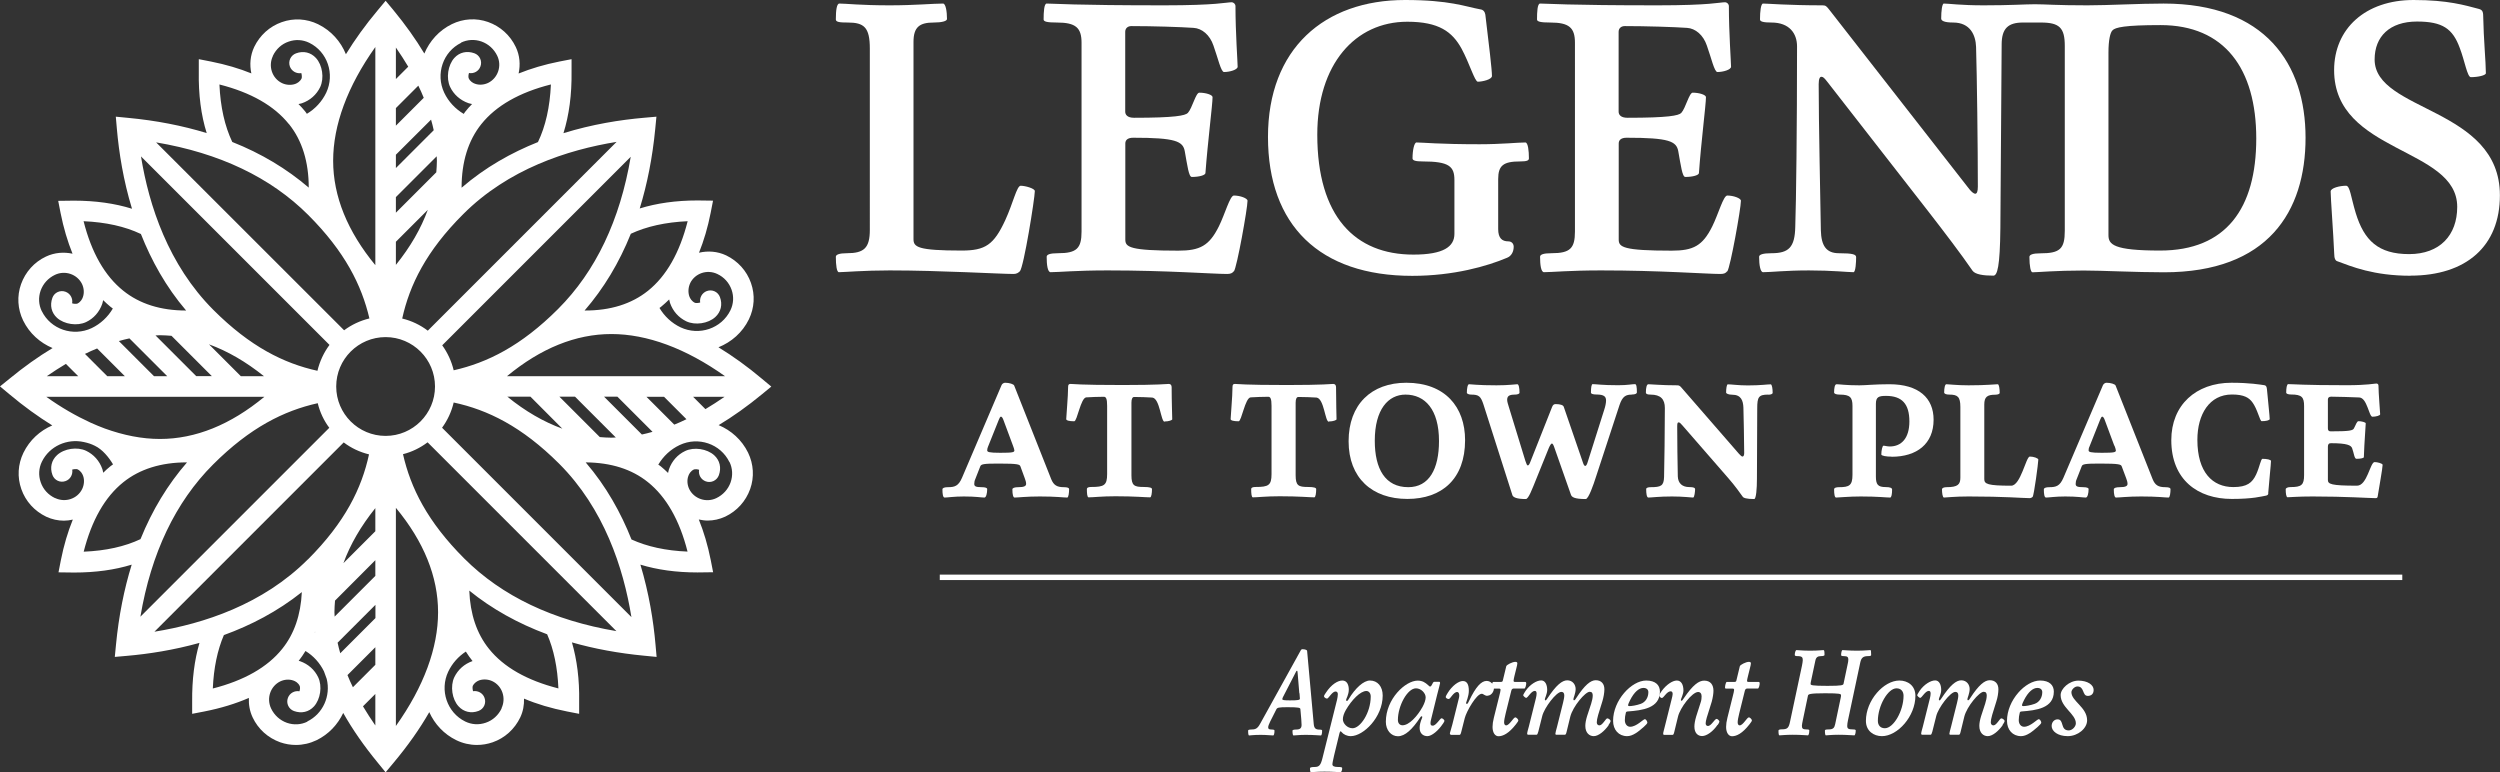 <?xml version="1.0" encoding="UTF-8"?><svg id="Layer_1" xmlns="http://www.w3.org/2000/svg" xmlns:xlink="http://www.w3.org/1999/xlink" viewBox="0 0 253.04 78.15"><rect x="0" y="0" width="253.04" height="78.15" fill="#333333" stroke="none"/><defs><style>.cls-1{fill:none;}.cls-2{clip-path:url(#clippath-1);}.cls-3{fill:#fff;}.cls-4{clip-path:url(#clippath);}</style><clipPath id="clippath"><rect class="cls-1" width="253.04" height="78.15"/></clipPath><clipPath id="clippath-1"><rect class="cls-1" width="253.04" height="78.15"/></clipPath></defs><g class="cls-4"><path class="cls-3" d="M102.53,45.11l-.97-2.61c-.08-.22-.17-.33-.25-.33s-.14.14-.22.33l-1.09,2.72c-.05.11-.08.25-.08.36,0,.17.17.25,1.33.25,1.31,0,1.42-.06,1.42-.25,0-.08-.08-.31-.14-.47M108,50.36c-.33,0-1.11-.11-2.75-.11-1.36,0-2.22.11-2.56.11-.14,0-.22-.31-.22-.83,0-.14.22-.22.61-.22.56,0,.78-.11.78-.33,0-.19-.06-.36-.14-.58l-.44-1.2c-.08-.19-.22-.28-2.22-.28-1.53,0-1.75.06-1.84.28l-.5,1.28c-.08.17-.11.33-.11.5,0,.25.17.33.75.33.39,0,.56.08.56.19,0,.44-.11.86-.28.86-.31,0-.86-.11-2.08-.11-1,0-1.67.11-1.95.11-.17,0-.22-.36-.22-.83,0-.14.19-.22.56-.22.67,0,1.06-.11,1.42-.95l4-9.37c.05-.14.22-.25.36-.25.44,0,.86.14.92.28l3.75,9.48c.25.61.58.81,1.28.81.39,0,.53.08.53.19,0,.39-.06.86-.19.86"/><path class="cls-3" d="M117.88,42.69c-.39,0-.47-2.36-1.25-2.45-.31-.03-1.39-.06-1.83-.06-.17,0-.28.17-.28.58v7.34c0,1.06.28,1.19,1.25,1.19.61,0,.83.08.83.22,0,.39-.06.83-.19.83-.44,0-1.56-.11-3.5-.11-1.39,0-2.25.11-2.73.11-.14,0-.17-.42-.17-.83,0-.17.19-.22.44-.22,1.31,0,1.61-.17,1.61-1.31v-6.9c0-.72-.11-.92-.33-.92-.53,0-1.31.03-1.78.06-.56.03-.92,2.42-1.22,2.42-.5,0-.81-.08-.81-.22,0-.28.19-2.31.19-3.25,0-.25.08-.31.25-.31.28,0,.83.11,5.28.11,3.64,0,4.5-.11,4.67-.11.19,0,.28.14.28.33,0,1.42.06,2.97.06,3.25,0,.08-.33.22-.78.22"/><path class="cls-3" d="M134.5,42.69c-.39,0-.47-2.36-1.25-2.45-.31-.03-1.39-.06-1.83-.06-.17,0-.28.17-.28.58v7.34c0,1.06.28,1.19,1.25,1.19.61,0,.83.08.83.22,0,.39-.06.83-.19.83-.44,0-1.56-.11-3.5-.11-1.39,0-2.25.11-2.72.11-.14,0-.17-.42-.17-.83,0-.17.2-.22.45-.22,1.31,0,1.61-.17,1.61-1.31v-6.9c0-.72-.11-.92-.33-.92-.53,0-1.31.03-1.78.06-.56.03-.92,2.42-1.22,2.42-.5,0-.81-.08-.81-.22,0-.28.19-2.31.19-3.25,0-.25.08-.31.25-.31.28,0,.83.11,5.28.11,3.64,0,4.5-.11,4.67-.11.19,0,.28.14.28.33,0,1.42.05,2.97.05,3.25,0,.08-.33.22-.78.22"/><path class="cls-3" d="M142.26,39.94c-1.75,0-3.11,1.5-3.11,4.67,0,2.86,1.06,4.7,3.39,4.7,2.11,0,3.11-1.84,3.11-4.67,0-3.2-1.42-4.7-3.39-4.7M142.45,50.5c-3.56,0-5.95-2.11-5.95-5.84s2.31-5.92,5.84-5.92c3.92,0,5.95,2.45,5.95,5.81,0,3.92-2.34,5.95-5.84,5.95"/><path class="cls-3" d="M165.17,39.94c-.61,0-.95.17-1.25,1.06l-2.36,7.2c-.28.89-.78,2.31-1.06,2.31-1.14,0-1.42-.19-1.5-.45l-1.67-4.75c-.08-.25-.17-.42-.25-.42s-.19.17-.31.44l-1.25,3.09c-.45,1.11-.81,2.09-1.08,2.09-.92,0-1.28-.17-1.36-.39l-2.92-9.15c-.28-.86-.47-1.03-1.25-1.03-.22,0-.44-.08-.44-.19,0-.44.08-.86.22-.86.2,0,.86.11,2.78.11,1.28,0,1.89-.11,2.11-.11.14,0,.22.36.22.86,0,.11-.2.19-.47.19-.56,0-.78.14-.78.53,0,.19.08.42.17.72l1.67,5.45c.11.33.17.47.25.47s.17-.11.28-.42l2.17-5.48c.08-.22.19-.31.36-.31.5,0,.78.11.83.28l1.95,5.67c.06.19.14.31.22.31s.17-.11.25-.39l1.67-5.28c.11-.33.19-.69.19-.95,0-.39-.19-.61-.97-.61-.39,0-.56-.08-.56-.19,0-.53.06-.86.17-.86.36,0,.92.11,2.59.11.97,0,1.39-.11,1.7-.11.14,0,.19.28.19.83,0,.14-.19.22-.5.22"/><path class="cls-3" d="M178.97,39.94c-.97,0-1.11.25-1.11,1.39l-.03,7.12c0,1-.08,2.06-.28,2.06-.78,0-1.09-.11-1.17-.25-.2-.28-.78-1.11-1.47-1.89l-4.62-5.31c-.19-.22-.28-.31-.39-.31s-.14.11-.14.44c0,1.17.03,3.98.06,5.03.03.72.47,1.08,1.17,1.08.44,0,.58.08.58.22,0,.19-.06.84-.2.84-.19,0-1-.11-2.14-.11-1.31,0-2.09.11-2.39.11-.17,0-.22-.42-.22-.86,0-.14.22-.19.45-.19,1.06,0,1.33-.14,1.36-1.03.03-1,.08-5.03.08-6.98,0-.89-.42-1.36-1.45-1.36-.31,0-.47-.06-.47-.22,0-.47.08-.83.25-.83.28,0,1.31.11,2.95.11.17,0,.28.08.44.28l5.78,6.65c.17.19.28.28.36.28.11,0,.17-.14.17-.36,0-1.31-.06-3.61-.08-4.59-.03-.7-.22-1.31-1.14-1.31-.36,0-.61-.11-.61-.22,0-.39.06-.83.17-.83.36,0,1.06.11,2.03.11,1.28,0,2-.11,2.31-.11.14,0,.2.47.2.86,0,.11-.17.19-.45.19"/><path class="cls-3" d="M191.45,46.22c-.5,0-1.03-.08-1.03-.22,0-.42.11-.89.22-.89.14,0,.36.08.64.08,1.17,0,1.98-.83,1.98-2.53,0-1.78-.75-2.59-2.36-2.59-.75,0-1.03.11-1.03.81v7.34c0,.83.2,1.08,1,1.08.42,0,.64.08.64.25,0,.45-.06.81-.2.81-.36,0-1.25-.11-2.97-.11-1.2,0-2.25.11-2.5.11-.14,0-.2-.33-.2-.83,0-.17.25-.22.5-.22,1.03,0,1.36-.17,1.36-1.25v-6.98c0-.86-.25-1.14-1.28-1.14-.36,0-.58-.08-.58-.22,0-.42.06-.83.25-.83.28,0,.94.11,2.31.11.61,0,1.59-.11,3.03-.11,2.98,0,4.48,1.39,4.48,3.59,0,2.45-1.7,3.75-4.25,3.75"/><path class="cls-3" d="M205.74,50.28c-.05.06-.17.14-.31.14-.64,0-2.56-.17-6.17-.17-1.39,0-2.31.11-2.5.11-.14,0-.2-.47-.2-.83,0-.14.2-.22.47-.22,1.14,0,1.39-.28,1.39-.97v-7.15c0-1.03-.28-1.25-1.11-1.25-.33,0-.53-.08-.53-.22,0-.44.08-.83.22-.83.25,0,1.03.11,2.25.11,1.86,0,2.7-.11,2.95-.11.14,0,.2.47.2.89,0,.08-.17.17-.45.17-.81,0-1.11.22-1.11,1v7.54c0,.5.33.67,2.72.67.97,0,1.5-2.95,1.89-2.95s.86.17.86.31c0,.31-.44,3.64-.58,3.78"/><path class="cls-3" d="M214,45.11l-.97-2.61c-.08-.22-.17-.33-.25-.33s-.14.14-.22.33l-1.08,2.72c-.06.11-.08.25-.08.36,0,.17.17.25,1.34.25,1.31,0,1.42-.06,1.42-.25,0-.08-.08-.31-.14-.47M219.48,50.36c-.33,0-1.11-.11-2.75-.11-1.36,0-2.23.11-2.56.11-.14,0-.22-.31-.22-.83,0-.14.22-.22.61-.22.56,0,.78-.11.78-.33,0-.19-.06-.36-.14-.58l-.45-1.2c-.08-.19-.22-.28-2.22-.28-1.53,0-1.75.06-1.83.28l-.5,1.28c-.08.17-.11.33-.11.5,0,.25.17.33.75.33.39,0,.56.08.56.19,0,.44-.11.86-.28.86-.31,0-.86-.11-2.08-.11-1,0-1.67.11-1.95.11-.17,0-.22-.36-.22-.83,0-.14.2-.22.56-.22.67,0,1.06-.11,1.42-.95l4-9.37c.06-.14.22-.25.36-.25.44,0,.86.14.92.28l3.75,9.48c.25.61.58.81,1.28.81.39,0,.53.08.53.19,0,.39-.06.86-.2.86"/><path class="cls-3" d="M229.59,49.92c0,.17-.11.22-.25.25-.47.08-1.28.33-3.45.33-3.42,0-6.12-1.92-6.12-5.95,0-3.56,2.5-5.81,6.09-5.81,1.86,0,2.92.19,3.34.25.14.03.22.11.25.39.11,1.2.28,2.78.28,3.03,0,.14-.39.22-.81.22-.19,0-.42-1.22-.95-1.92-.33-.44-.81-.78-2.06-.78-2.28,0-3.5,2-3.5,4.59,0,3.28,1.53,4.78,3.64,4.78,1.39,0,1.92-.44,2.31-1.28.36-.78.47-1.58.64-1.58.42,0,.86.08.86.22,0,.33-.2,2.14-.28,3.25"/><path class="cls-3" d="M240.66,50.25c-.03.14-.08.17-.22.17-.58,0-3.06-.17-6.37-.17-1.53,0-2.22.08-2.53.08-.14,0-.19-.39-.19-.81,0-.11.17-.22.5-.22,1.11,0,1.36-.22,1.36-1.22v-6.98c0-.89-.22-1.17-1.31-1.17-.31,0-.5-.08-.5-.19,0-.44.06-.86.2-.86.56,0,1.45.11,5.92.11,2.11,0,2.81-.17,3-.17.14,0,.22.08.22.22,0,.72.17,2.73.17,2.89,0,.14-.45.25-.78.25-.36,0-.53-1.92-1.34-1.95-.75-.03-2.17-.08-2.84-.08-.19,0-.33.08-.33.28v2.92c0,.19.06.31.28.31,1.92,0,2.25-.08,2.36-.31.2-.36.28-.72.47-.72.28,0,.72.11.72.22,0,.31-.14,1.83-.19,3.42,0,.08-.25.17-.75.17-.22,0-.25-.58-.44-1.08-.11-.28-.47-.5-2.14-.5-.22,0-.31.11-.31.36v3.36c0,.42.31.58,2.95.58,1.03,0,1.33-2.39,1.78-2.39.28,0,.81.14.81.28,0,.31-.36,2.31-.5,3.2"/><path class="cls-3" d="M131.51,70.16l-.16-1.94c-.01-.24-.03-.33-.08-.33s-.1.1-.18.27l-1.22,2.37c-.04.09-.08.16-.08.23,0,.1.16.13.77.13.84,0,1.01-.04,1.01-.18,0-.11-.03-.31-.04-.54M133.69,74.44c-.23,0-.65-.06-1.54-.06-.74,0-.95.06-1.23.06-.06,0-.1-.18-.1-.49,0-.07.16-.11.38-.11.42,0,.54-.17.54-.47,0-.13-.01-.35-.03-.57l-.09-1.02c-.01-.14-.13-.2-1.29-.2-.92,0-1.06.04-1.15.23l-.62,1.23c-.11.24-.2.44-.2.57,0,.15.06.23.34.23.23,0,.3.04.3.11,0,.3-.06.49-.13.49-.21,0-.64-.06-1.26-.06-.78,0-1.05.06-1.18.06-.07,0-.1-.17-.1-.49,0-.07.1-.11.3-.11.42,0,.64-.07.92-.59l4.1-7.41c.04-.09.11-.13.18-.13.28,0,.47.09.47.16l.67,7.4c.04.44.18.58.61.58.2,0,.24.04.24.11,0,.3-.06.49-.13.49"/><path class="cls-3" d="M138.3,69.94c-.61,0-1.49.91-2.07,1.91-.2.35-.31.67-.31.95,0,.43.45.91.98.91.78,0,1.84-1.56,1.84-3.22,0-.31-.18-.55-.44-.55M136.73,74.51c-.4,0-.74-.17-.94-.41-.04-.04-.06-.08-.1-.08s-.08.07-.11.18l-.55,2.27c-.08.37-.17.75-.17.89,0,.17.16.27.54.27.41,0,.45.04.45.13,0,.23-.09.4-.17.4-.2,0-.71-.06-1.63-.06-.77,0-1.21.06-1.36.06-.06,0-.1-.13-.1-.4,0-.07.11-.13.48-.13.45,0,.61-.18.79-.92l1.47-5.88c.04-.17.08-.4.08-.57,0-.16-.08-.27-.23-.27-.35,0-.71.72-.86.72s-.31-.15-.31-.23c0-.09.08-.2.2-.38.54-.82,1.19-1.22,1.66-1.22s.65.45.65.92c0,.5-.27.94-.27,1.02s.01.13.07.13.13-.08.17-.16c.69-1.16,1.54-1.91,2.17-1.91.77,0,1.29.6,1.29,1.52,0,2.21-1.96,4.11-3.23,4.11"/><path class="cls-3" d="M143.32,69.67c-.87,0-1.83,1.77-1.83,3.2,0,.35.2.54.47.54.65,0,1.49-.89,2.03-1.87.2-.37.31-.71.31-.96,0-.41-.45-.91-.98-.91M146.04,73.26c-.45.69-1.13,1.25-1.56,1.25s-.79-.27-.79-.84c0-.28.08-.62.24-.99.06-.13.01-.18-.03-.18-.06,0-.1.04-.16.13-.79,1.19-1.52,1.89-2.25,1.89-.69,0-1.22-.62-1.22-1.46,0-2.33,1.99-4.17,3.22-4.17.5,0,.78.21,1.05.45.1.08.14.15.21.15.08,0,.16-.11.23-.27s.13-.21.2-.21h.5c.06,0,.08.06.08.13,0,.08-.13.5-.3,1.19l-.47,1.91c-.11.44-.2.78-.2.94,0,.18.04.27.23.27.33,0,.75-.75.88-.75s.3.17.3.26c0,.07-.1.21-.16.31"/><path class="cls-3" d="M150.56,70.43c-.3,0-.41-.21-.58-.21-.54,0-1.55,1.79-1.72,2.45l-.37,1.46c-.06.21-.1.25-.17.25h-.86s-.11-.04-.11-.13c0-.1.1-.33.26-.96l.65-2.61c.03-.1.04-.2.04-.3,0-.18-.07-.34-.21-.34-.38,0-.69.71-.85.71s-.31-.11-.31-.2.13-.3.21-.43c.44-.71,1.09-1.19,1.52-1.19.4,0,.61.31.61.99,0,.54-.28,1.16-.28,1.23s.04.1.09.1c.06,0,.16-.18.21-.3.69-1.46,1.25-2.03,1.78-2.03.44,0,.74.4.74.72,0,.41-.3.77-.64.77"/><path class="cls-3" d="M154.3,69.69h-1.09c-.11,0-.2.06-.24.21l-.57,2.3c-.1.41-.16.72-.16.91,0,.21.09.31.2.31.35,0,.74-.81.93-.81.13,0,.31.21.31.3,0,.07-.06.17-.24.4-.74.95-1.33,1.21-1.77,1.21-.33,0-.6-.34-.6-.94,0-.26.04-.57.13-.92l.55-2.21c.07-.27.13-.52.13-.62,0-.09-.04-.13-.13-.13h-.68c-.07,0-.11-.04-.11-.1,0-.21.09-.58.18-.58h.79c.1,0,.16-.04.18-.14l.35-1.45c.04-.14.61-.44.92-.44.14,0,.2.06.2.14s-.04.31-.1.51l-.2.81c-.04.17-.08.37-.08.44,0,.09.03.13.13.13h1.04c.07,0,.11.06.11.13,0,.19-.09.55-.2.55"/><path class="cls-3" d="M162.81,73.42c-.41.57-1.01,1.09-1.5,1.09-.42,0-.85-.31-.85-1.04,0-.27.06-.6.18-.99l.41-1.25c.1-.31.16-.61.16-.84s-.08-.37-.31-.37c-.45,0-1.7,1.49-1.96,2.51l-.38,1.56c-.04.19-.1.28-.17.28h-.86c-.07,0-.1-.04-.1-.11,0-.1.08-.37.17-.71l.6-2.4c.06-.26.13-.54.13-.75,0-.26-.1-.37-.3-.37-.51,0-1.72,1.6-1.93,2.44l-.4,1.59c-.06.21-.1.31-.18.31h-.85c-.07,0-.1-.06-.1-.14s.07-.31.17-.68l.72-2.88c.04-.17.07-.34.07-.47,0-.17-.06-.27-.18-.27-.37,0-.71.71-.88.71-.08,0-.3-.2-.3-.27,0-.06.17-.33.25-.45.44-.64,1.11-1.05,1.57-1.05.4,0,.61.42.61.96,0,.41-.24.85-.24.95,0,.07.03.11.07.11.06,0,.11-.09.17-.17.91-1.39,1.52-1.86,2.03-1.86.55,0,.85.44.85.88s-.23.91-.23,1.03c0,.07.03.11.07.11.09,0,.14-.11.23-.24.84-1.3,1.45-1.79,1.96-1.79.55,0,.88.34.88.92,0,.35-.09.84-.2,1.2l-.43,1.39c-.1.34-.14.6-.14.75,0,.2.11.31.27.31.31,0,.64-.71.79-.71.14,0,.34.17.34.26s-.11.28-.21.41"/><path class="cls-3" d="M166.33,69.63c-.43,0-.92.41-1.33,1.22-.09.17-.21.43-.21.53,0,.06.04.09.13.09.21,0,.71-.07,1.15-.23.48-.17.77-.64.77-1.18,0-.26-.18-.43-.5-.43M164.74,72.01c-.11.01-.17.06-.18.14-.06.21-.1.51-.1.74,0,.41.24.67.54.67.64,0,1.32-.77,1.49-.77.1,0,.25.21.25.36,0,.07-.18.26-.35.41-.57.51-1.13.95-1.7.95-.85,0-1.42-.64-1.42-1.55,0-2.08,1.86-4.08,3.35-4.08.96,0,1.39.48,1.39,1.12,0,1.69-1.8,1.9-3.26,2.01"/><path class="cls-3" d="M173.84,73.37c-.43.64-1.08,1.13-1.56,1.13-.41,0-.78-.28-.78-.96,0-.27.06-.61.18-1.02l.47-1.47c.06-.18.08-.41.08-.58,0-.27-.14-.43-.35-.43-.6,0-1.82,1.57-2.04,2.5l-.38,1.56c-.06.24-.1.28-.18.28h-.85c-.06,0-.09-.04-.09-.13,0-.11.07-.31.2-.85l.67-2.68c.04-.18.09-.34.09-.48,0-.17-.07-.27-.2-.27-.4,0-.71.68-.89.68-.13,0-.27-.17-.27-.26s.16-.31.25-.45c.44-.61,1.08-1.06,1.53-1.06s.67.42.67,1.01c0,.37-.26.86-.26.95,0,.06.03.09.07.09.06,0,.14-.13.21-.23.95-1.4,1.55-1.81,2.08-1.81.64,0,.94.42.94,1.03,0,.25-.06.69-.18,1.12l-.5,1.6c-.07.26-.11.43-.11.57,0,.17.09.27.23.27.35,0,.67-.72.89-.72.07,0,.27.18.27.26,0,.09-.1.26-.18.37"/><path class="cls-3" d="M177.94,69.69h-1.09c-.11,0-.2.06-.24.21l-.57,2.3c-.1.41-.16.72-.16.91,0,.21.09.31.2.31.35,0,.74-.81.93-.81.13,0,.31.21.31.3,0,.07-.06.17-.24.4-.74.95-1.33,1.21-1.77,1.21-.33,0-.6-.34-.6-.94,0-.26.04-.57.13-.92l.55-2.21c.07-.27.13-.52.13-.62,0-.09-.04-.13-.13-.13h-.68c-.07,0-.11-.04-.11-.1,0-.21.09-.58.18-.58h.79c.1,0,.16-.04.18-.14l.35-1.45c.04-.14.61-.44.92-.44.14,0,.2.06.2.14s-.04.31-.1.51l-.2.81c-.04.17-.09.37-.09.44,0,.09.03.13.13.13h1.04c.07,0,.11.06.11.13,0,.19-.08.55-.2.55"/><path class="cls-3" d="M189.06,66.41c-.47,0-.67.17-.77.64l-1.25,5.88c-.04.18-.07.4-.07.53,0,.28.09.37.6.37.2,0,.26.04.26.11,0,.25-.07.49-.14.49-.3,0-.72-.06-1.6-.06-.75,0-1.13.06-1.28.06-.07,0-.1-.18-.1-.49,0-.09.14-.11.37-.11.48,0,.59-.17.67-.54l.55-2.62c.03-.11.04-.21.04-.3,0-.14-.1-.2-1.62-.2-1.62,0-1.7.1-1.73.26l-.52,2.49c-.04.21-.09.43-.09.54,0,.28.09.37.48.37.23,0,.27.04.27.11,0,.27-.07.49-.14.49-.24,0-.62-.06-1.55-.06-.74,0-1.2.06-1.33.06-.07,0-.1-.15-.1-.48,0-.09.13-.13.35-.13.55,0,.69-.14.82-.77l1.21-5.68c.04-.21.08-.44.08-.55,0-.28-.07-.41-.54-.41-.21,0-.27-.04-.27-.13,0-.24.09-.48.17-.48.21,0,.57.06,1.39.06s1.19-.06,1.35-.06c.08,0,.1.14.1.5,0,.07-.15.11-.35.11-.33,0-.51.11-.58.47l-.41,1.94c-.03.13-.07.3-.07.4,0,.13.11.2,1.71.2,1.5,0,1.6-.07,1.63-.23l.42-2c.03-.13.06-.28.06-.43,0-.23-.07-.35-.45-.35-.18,0-.28-.03-.28-.1,0-.27.07-.51.14-.51.2,0,.65.06,1.47.06.74,0,1.21-.06,1.35-.06.07,0,.08.16.08.5,0,.07-.07.11-.34.11"/><path class="cls-3" d="M191.95,69.67c-.86,0-1.88,1.76-1.88,3.29,0,.44.25.75.71.75.88,0,1.89-1.76,1.89-3.29,0-.44-.26-.75-.71-.75M190.48,74.51c-.82,0-1.62-.51-1.62-1.55,0-2.08,1.8-4.08,3.39-4.08.84,0,1.62.51,1.62,1.55,0,2.07-1.8,4.08-3.39,4.08"/><path class="cls-3" d="M202.69,73.42c-.41.57-1.01,1.09-1.5,1.09-.42,0-.85-.31-.85-1.04,0-.27.06-.6.18-.99l.41-1.25c.1-.31.16-.61.16-.84s-.08-.37-.31-.37c-.45,0-1.7,1.49-1.96,2.51l-.38,1.56c-.04.19-.1.28-.17.28h-.86c-.07,0-.1-.04-.1-.11,0-.1.08-.37.17-.71l.6-2.4c.06-.26.13-.54.13-.75,0-.26-.1-.37-.3-.37-.51,0-1.72,1.6-1.93,2.44l-.4,1.59c-.06.21-.1.31-.18.31h-.85c-.07,0-.1-.06-.1-.14s.07-.31.17-.68l.72-2.88c.04-.17.07-.34.07-.47,0-.17-.06-.27-.18-.27-.37,0-.71.71-.88.71-.08,0-.3-.2-.3-.27,0-.06.17-.33.25-.45.44-.64,1.11-1.05,1.57-1.05.4,0,.61.42.61.96,0,.41-.24.85-.24.95,0,.07.03.11.07.11.06,0,.11-.09.17-.17.91-1.39,1.52-1.86,2.03-1.86.55,0,.85.44.85.88s-.23.91-.23,1.03c0,.07.03.11.07.11.09,0,.14-.11.23-.24.84-1.3,1.45-1.79,1.96-1.79.55,0,.88.34.88.92,0,.35-.08.84-.2,1.2l-.43,1.39c-.1.34-.14.6-.14.75,0,.2.11.31.27.31.31,0,.64-.71.79-.71.14,0,.34.17.34.26s-.11.28-.21.41"/><path class="cls-3" d="M206.2,69.63c-.43,0-.92.41-1.33,1.22-.09.17-.21.43-.21.53,0,.06.04.09.13.09.21,0,.71-.07,1.15-.23.48-.17.77-.64.77-1.18,0-.26-.18-.43-.5-.43M204.61,72.01c-.11.01-.17.06-.18.14-.06.21-.1.51-.1.74,0,.41.24.67.54.67.64,0,1.32-.77,1.49-.77.1,0,.25.21.25.36,0,.07-.18.26-.35.41-.57.51-1.13.95-1.7.95-.85,0-1.42-.64-1.42-1.55,0-2.08,1.86-4.08,3.35-4.08.96,0,1.39.48,1.39,1.12,0,1.69-1.8,1.9-3.26,2.01"/><path class="cls-3" d="M211.29,70.43c-.54,0-.3-.95-1.02-.95-.3,0-.61.34-.61.58,0,.92,1.59,1.52,1.59,2.85,0,.81-.93,1.6-1.96,1.6s-1.63-.51-1.63-1.03c0-.36.24-.67.6-.67.69,0,.24,1.12,1.13,1.12.35,0,.72-.38.72-.72,0-.96-1.54-1.61-1.54-2.86,0-.64.87-1.46,1.8-1.46s1.54.43,1.54.94c0,.4-.23.61-.62.61"/><path class="cls-3" d="M103.22,27.46c-.13.13-.31.27-.62.27-1.38,0-7.41-.36-12.55-.36-2.59,0-4.64.18-5.14.18-.22,0-.31-.71-.31-1.56,0-.22.36-.36,1.12-.36,1.74,0,2.32-.53,2.32-2.37V4.91c0-2.14-.58-2.63-2.23-2.63-.8,0-1.21-.04-1.21-.31,0-.94.09-1.61.36-1.61.67,0,2.14.18,5.09.18,2.54,0,4.38-.18,5.4-.18.27,0,.4.8.4,1.56,0,.22-.53.36-1.34.36-1.43,0-2.05.45-2.05,1.96v19.96c0,.8.4,1.16,4.87,1.16,2.41,0,3.26-.58,4.42-3.08.8-1.74,1.16-3.48,1.56-3.48.45,0,1.43.27,1.43.54,0,.71-1.12,7.72-1.52,8.13"/><path class="cls-3" d="M124.87,27.46c-.13.18-.31.27-.67.27-1.38,0-6.12-.36-12.1-.36-3.17,0-4.96.18-5.76.18-.31,0-.4-.76-.4-1.56,0-.22.31-.36,1.16-.36,1.88,0,2.37-.49,2.37-2.19V4.33c0-1.52-.58-2.05-2.5-2.05-.98,0-1.34-.09-1.34-.31,0-.76.05-1.61.31-1.61.71,0,2.72.18,11.88.18,5.36,0,6.3-.31,6.83-.31.22,0,.4.18.4.4,0,2.68.22,5.67.22,6.12,0,.31-.8.54-1.38.54-.31,0-.62-1.43-1.07-2.68-.36-1.07-1.16-1.74-2.01-1.79-1.29-.09-4.15-.18-6.3-.18-.36,0-.62.22-.62.58v8.08c0,.31.22.62.89.62,4.15,0,5.18-.22,5.45-.49.45-.49.8-2.05,1.16-2.05.67,0,1.34.22,1.34.45,0,.76-.49,4.55-.72,7.68,0,.22-.62.4-1.38.4-.31,0-.45-1.16-.71-2.59-.18-1.03-.94-1.38-5.22-1.38-.54,0-.8.22-.8.58v9.73c0,.76.45,1.12,5.36,1.12,2.19,0,3.13-.49,4.11-2.46.62-1.25,1.12-3.12,1.52-3.12.62,0,1.38.27,1.38.53,0,.76-1.07,6.74-1.38,7.15"/><path class="cls-3" d="M153.87,16.34c-1.7,0-2.23.4-2.23,1.79v5.05c0,.94.4,1.25,1.03,1.25.36,0,.54.27.54.54,0,.49-.22.94-.67,1.12-2.01.85-5.4,1.83-9.6,1.83-9.38,0-14.6-5.13-14.6-14.06S134.04,0,142.21,0c4.51,0,6.12.67,7.59.94.36.04.49.27.54.54.36,2.99.67,5.58.67,6.21,0,.36-.98.58-1.43.58-.31,0-.85-1.88-1.65-3.35-.94-1.7-2.28-2.72-5.49-2.72-5.27,0-9.11,4.29-9.11,11.43,0,8.31,3.84,12.14,9.73,12.14,3.04,0,4.15-.8,4.15-2.1v-5.45c0-1.38-.54-1.88-3.21-1.88-.71,0-1.03-.09-1.03-.31,0-.85.18-1.61.4-1.61.62,0,2.28.18,6.38.18,2.23,0,3.88-.18,4.64-.18.27,0,.36.85.36,1.61,0,.22-.22.31-.89.31"/><path class="cls-3" d="M174.81,27.46c-.13.18-.31.27-.67.27-1.38,0-6.12-.36-12.1-.36-3.17,0-4.96.18-5.76.18-.31,0-.4-.76-.4-1.56,0-.22.31-.36,1.16-.36,1.88,0,2.37-.49,2.37-2.19V4.33c0-1.52-.58-2.05-2.5-2.05-.98,0-1.34-.09-1.34-.31,0-.76.04-1.61.31-1.61.72,0,2.72.18,11.88.18,5.36,0,6.3-.31,6.83-.31.22,0,.4.18.4.4,0,2.68.22,5.67.22,6.12,0,.31-.8.54-1.38.54-.31,0-.62-1.43-1.07-2.68-.36-1.07-1.16-1.74-2.01-1.79-1.29-.09-4.15-.18-6.3-.18-.36,0-.62.22-.62.58v8.08c0,.31.22.62.89.62,4.15,0,5.18-.22,5.45-.49.45-.49.8-2.05,1.16-2.05.67,0,1.34.22,1.34.45,0,.76-.49,4.55-.71,7.68,0,.22-.62.4-1.38.4-.31,0-.45-1.16-.71-2.59-.18-1.03-.94-1.38-5.23-1.38-.54,0-.8.22-.8.58v9.73c0,.76.45,1.12,5.36,1.12,2.19,0,3.13-.49,4.11-2.46.62-1.25,1.12-3.12,1.52-3.12.62,0,1.38.27,1.38.53,0,.76-1.07,6.74-1.38,7.15"/><path class="cls-3" d="M243.98,27.91c-3.75,0-5.98-.94-7.41-1.47-.18-.05-.31-.27-.31-.76-.09-2.1-.36-5.63-.36-6.3,0-.36.94-.58,1.56-.58.4,0,.49,1.16.98,2.77.85,2.77,2.28,4.15,5.4,4.15s4.87-1.92,4.87-4.78c0-6.07-12.46-5.4-12.46-13.84C236.25,2.9,239.42,0,244.29,0c3.48,0,5.22.54,6.56.89.36.09.49.22.49.76.04,2.28.27,4.69.27,5.76,0,.22-.8.4-1.52.4-.36,0-.62-1.65-1.12-2.95-.72-1.96-1.74-2.68-4.33-2.68-2.77,0-4.29,1.52-4.29,3.84,0,5.31,12.68,4.82,12.68,13.75,0,5.13-3.39,8.13-9.06,8.13"/></g><rect class="cls-3" x="95.12" y="58.16" width="148.03" height=".55"/><g class="cls-2"><path class="cls-3" d="M218.63,25.36c-4.73,0-5.22-.62-5.22-1.56V5.31c0-1.25.18-2.01.4-2.23.27-.31,1.25-.54,4.87-.54,6.48,0,9.69,4.42,9.69,11.48s-3.04,11.34-9.73,11.34M218.99.36c-2.46,0-5.58.18-7.72.18-3.17,0-4.23-.11-5.31-.11-.96,0-2.44.11-5.19.11-2.32,0-3.53-.18-4.02-.18-.18,0-.27.76-.27,1.52,0,.22.31.4,1.21.4,1.74,0,2.28,1.29,2.32,2.46.09,2.86.18,10.23.18,14.15,0,.49-.09.72-.27.72-.13,0-.36-.18-.58-.45l-14.15-18.13c-.31-.4-.4-.49-.71-.49-3.48,0-5.54-.18-6.03-.18-.22,0-.31.8-.31,1.61,0,.22.36.31,1.16.31,1.83,0,2.59,1.12,2.59,2.41,0,8.17-.09,15.72-.18,18.26-.04,2.1-.67,2.68-2.41,2.68-.85,0-1.25.13-1.25.36,0,.85.13,1.56.4,1.56.8,0,2.28-.18,4.64-.18s3.97.18,4.51.18c.22,0,.27-1.03.27-1.52,0-.27-.31-.4-1.74-.4-1.29,0-1.79-.76-1.83-2.32-.05-3.08-.22-10.9-.22-14.78,0-.58.13-.76.27-.76.18,0,.31.13.62.53l10.23,13.13c1.56,2.01,3.3,4.29,4.46,5.98.27.36,1.07.49,2.1.49.4,0,.67-.89.71-4.82l.13-18.57c0-1.61.63-2.24,2.19-2.23.68,0,1.59,0,1.79,0,1.88,0,2.41.54,2.41,2.37v18.71c0,1.83-.49,2.28-2.46,2.28-.76,0-1.12.13-1.12.36,0,.94.13,1.56.31,1.56.49,0,2.37-.18,5.18-.18,1.88,0,5.27.18,8.13.18,10.54,0,14.33-6.16,14.33-13.62S229.3.36,218.99.36"/><path class="cls-3" d="M51.31,38.08c3.42-2.83,6.97-4.27,10.57-4.27s7.53,1.44,11.51,4.27h-22.08ZM71.4,41.41l-1.25-1.25h3.19c-.65.45-1.3.87-1.94,1.25M73.83,46.74c.32.65.36,1.39.12,2.08-.25.7-.76,1.27-1.45,1.6-1.02.49-2.25.07-2.74-.92-.2-.42-.24-.91-.09-1.32.07-.21.23-.5.56-.66.12-.05.37-.03.53.03-.09.49.18.99.67,1.17.54.2,1.13-.08,1.33-.62.27-.75.1-1.5-.47-2.02-.73-.66-2.05-.86-2.94-.43-.77.36-1.35,1.02-1.64,1.85-.04.12-.06.25-.09.37-.24-.23-.48-.46-.73-.66-.08-.07-.17-.12-.26-.18.5-.85,1.24-1.55,2.15-1.98,1.89-.9,4.15-.13,5.05,1.72M63.92,54.61c-1.07-2.7-2.56-5.39-4.64-7.81,2.57.02,4.67.69,6.3,2,1.86,1.49,3.21,3.86,4.01,7.03-2.21-.09-4.1-.51-5.68-1.23M56.92,43.39c-1.89-.69-3.75-1.76-5.57-3.24h2.34l3.23,3.24ZM62.33,44.28c-.15,0-.3.02-.45.02-.39,0-.78-.03-1.17-.06l-4.09-4.09h1.58l4.13,4.13ZM65.43,40.16h1.78l2.27,2.27c-.41.2-.82.39-1.23.55l-2.82-2.82ZM66.04,43.71c-.36.1-.72.2-1.07.27l-3.83-3.83h1.35l3.55,3.55ZM44.74,43.3c.55-.75.96-1.62,1.18-2.56,3.44.74,6.89,2.42,10.67,6.19,4.55,4.55,6.51,10.54,7.32,15.53l-19.17-19.17ZM46.99,56.53c-3.74-3.74-5.43-7.16-6.2-10.56.92-.23,1.76-.65,2.49-1.2l19.11,19.11c-6.4-1.08-11.59-3.54-15.4-7.35M49.49,65.67c-1.24-1.54-1.9-3.52-1.99-5.89,2.28,1.85,4.92,3.32,7.88,4.42.67,1.53,1.05,3.36,1.14,5.48-3.18-.81-5.54-2.15-7.03-4.01M50.77,71.71c-.33.68-.89,1.2-1.6,1.44-.69.24-1.42.2-2.08-.12-1.84-.9-2.61-3.17-1.72-5.05.4-.84,1.02-1.53,1.78-2.03.21.33.43.65.68.96-.83.29-1.48.87-1.85,1.64-.42.9-.23,2.22.43,2.94.52.57,1.28.75,2.02.47.54-.2.81-.79.61-1.33-.17-.48-.67-.75-1.16-.67-.05-.17-.07-.42-.03-.53.16-.33.45-.49.66-.57.41-.14.91-.11,1.33.09,1,.48,1.41,1.71.92,2.74M40.07,73.48v-22.08c2.83,3.42,4.27,6.97,4.27,10.57s-1.44,7.53-4.27,11.51M39.03,44.12c-2.76,0-5-2.24-5-5s2.24-5,5-5,5,2.24,5,5-2.24,5-5,5M37.99,53.77l-3.23,3.23c.69-1.89,1.76-3.74,3.23-5.57v2.33ZM37.99,58.29l-4.12,4.12c0-.15-.02-.3-.02-.45,0-.39.03-.78.06-1.17l4.08-4.09v1.58ZM37.99,62.57l-3.55,3.55c-.1-.36-.2-.72-.27-1.07l3.83-3.83v1.34ZM37.99,67.29l-2.27,2.27c-.2-.41-.39-.82-.55-1.23l2.82-2.82v1.78ZM37.99,73.43c-.45-.65-.87-1.3-1.25-1.94l1.25-1.25v3.19ZM31.16,56.62c-4.56,4.56-10.54,6.51-15.53,7.32l19.16-19.16c.75.57,1.62.98,2.56,1.21-.74,3.43-2.42,6.87-6.18,10.63M31.86,64s.02-.04.03-.07c0,.03,0,.06,0,.08-.01,0-.02-.01-.03-.02M31.12,73.04c-.65.32-1.39.36-2.08.12-.7-.25-1.27-.76-1.6-1.45-.49-1.03-.07-2.25.92-2.74.42-.2.91-.24,1.33-.09.21.07.5.23.65.56.05.11.03.37-.03.53-.49-.09-.99.18-1.17.67-.2.54.08,1.14.62,1.33.75.27,1.5.1,2.02-.47.66-.73.85-2.05.43-2.94-.36-.77-1.02-1.35-1.85-1.64-.04-.01-.09-.02-.13-.03.25-.32.48-.65.69-1,.8.49,1.45,1.2,1.87,2.06.09.26.18.51.28.77.42,1.71-.37,3.53-1.98,4.31M21.54,69.69c.09-2.09.47-3.89,1.12-5.41,2.7-.98,5.42-2.38,7.89-4.35-.11,2.31-.77,4.24-1.99,5.75-1.49,1.86-3.86,3.2-7.03,4.01M21.56,47.02c3.76-3.76,7.19-5.45,10.6-6.21.22.91.62,1.76,1.17,2.49l-19.12,19.12c1.08-6.4,3.54-11.59,7.35-15.4M8.47,55.84c.81-3.18,2.15-5.54,4.01-7.03,1.66-1.33,3.82-2.01,6.42-2.01h.03c-1.95,2.24-3.52,4.83-4.71,7.77-1.59.75-3.51,1.18-5.75,1.27M5.56,50.41c-.68-.32-1.2-.89-1.44-1.6-.24-.69-.2-1.43.12-2.08.77-1.58,2.56-2.36,4.24-1.99.42.09.74.19,1.12.38.77.37,1.41,1.16,1.84,1.88-.09.06-.18.12-.26.19-.26.2-.5.43-.73.66-.03-.12-.05-.25-.09-.37-.29-.83-.87-1.48-1.64-1.85-.9-.43-2.22-.23-2.94.43-.57.52-.75,1.27-.47,2.02.2.54.79.81,1.33.61.48-.17.75-.67.67-1.16.17-.05.42-.07.53-.03.33.16.49.44.57.66.15.41.11.91-.09,1.33-.48,1-1.71,1.41-2.74.92M4.67,40.16h22.09c-3.42,2.83-6.97,4.27-10.57,4.27-1.82,0-3.68-.37-5.59-1.06-.38-.14-.97-.38-1.43-.59-1.48-.68-2.98-1.54-4.49-2.62M6.67,36.83l1.25,1.25h-3.19c.65-.45,1.3-.87,1.94-1.25M4.23,31.5c-.32-.65-.36-1.39-.12-2.08.25-.7.76-1.27,1.45-1.6,1.02-.49,2.25-.07,2.74.92.2.42.24.91.09,1.33-.07.21-.23.5-.56.66-.11.04-.37.03-.53-.03.09-.49-.18-.99-.67-1.17-.54-.2-1.14.08-1.33.62-.27.75-.1,1.5.47,2.02.73.66,2.05.85,2.94.43.77-.36,1.35-1.02,1.64-1.85.04-.12.06-.25.09-.37.24.23.48.46.73.66.08.07.17.12.25.19-.5.85-1.24,1.55-2.14,1.98-1.89.89-4.15.12-5.05-1.72M14.26,23.68c1.06,2.68,2.53,5.35,4.58,7.75-2.59,0-4.72-.68-6.37-2.01-1.86-1.49-3.21-3.85-4.01-7.03,2.26.1,4.19.53,5.79,1.29M21.15,34.85c1.89.69,3.74,1.76,5.57,3.23h-2.34l-3.23-3.23ZM15.74,33.95c.15,0,.3-.02.45-.02.39,0,.78.03,1.17.06l4.08,4.08h-1.58l-4.12-4.12ZM12.64,38.08h-1.78l-2.26-2.26c.41-.2.82-.39,1.23-.55l2.82,2.82ZM12.03,34.52c.36-.1.72-.2,1.07-.27l3.83,3.83h-1.34l-3.55-3.55ZM33.35,34.91c-.57.77-.99,1.66-1.22,2.62-3.4-.75-6.81-2.44-10.54-6.17-4.55-4.56-6.51-10.54-7.32-15.53l19.07,19.07ZM31.2,21.76c3.71,3.71,5.4,7.1,6.19,10.47-.94.23-1.81.64-2.56,1.2L15.8,14.41c6.4,1.08,11.59,3.54,15.4,7.35M29.25,12.56c1.33,1.66,2,3.82,2,6.43-2.23-1.91-4.81-3.46-7.74-4.62-.76-1.6-1.2-3.54-1.3-5.82,3.18.81,5.54,2.15,7.03,4.01M27.62,5.65c.33-.69.89-1.2,1.6-1.44.69-.24,1.42-.2,2.08.12,1.84.9,2.61,3.16,1.72,5.05-.43.9-1.12,1.64-1.96,2.14-.06-.08-.11-.17-.18-.25-.21-.26-.43-.5-.67-.74.12-.03.24-.04.35-.08.83-.29,1.48-.87,1.85-1.64.42-.9.23-2.22-.43-2.94-.52-.57-1.27-.75-2.02-.47-.54.2-.81.79-.62,1.33.18.48.67.75,1.16.67.05.17.07.42.03.53-.16.33-.44.49-.66.57-.41.14-.91.11-1.33-.09-1-.48-1.41-1.71-.92-2.74M37.99,4.76v22.08c-2.82-3.42-4.27-6.97-4.27-10.57s1.44-7.53,4.27-11.51M40.07,24.47l3.23-3.23c-.69,1.89-1.76,3.75-3.23,5.57v-2.34ZM40.07,19.95l4.13-4.13c0,.15.02.3.02.45,0,.39-.03.78-.06,1.17l-4.09,4.09v-1.58ZM40.07,15.66l3.56-3.55c.1.36.2.72.27,1.07l-3.83,3.83v-1.34ZM40.07,10.94l2.27-2.27c.2.41.39.82.55,1.23l-2.82,2.82v-1.78ZM40.07,4.81c.45.65.87,1.3,1.25,1.94l-1.25,1.25v-3.19ZM46.65,4.32c.65-.32,1.39-.36,2.08-.12.7.25,1.27.76,1.6,1.45.49,1.02.07,2.25-.92,2.74-.42.2-.91.24-1.32.09-.21-.07-.5-.23-.65-.56-.05-.11-.03-.37.03-.53.49.09.99-.18,1.16-.67.2-.54-.08-1.14-.62-1.33-.75-.27-1.5-.1-2.02.47-.66.73-.85,2.05-.43,2.94.36.76,1.02,1.35,1.85,1.64.12.04.25.06.37.09-.23.24-.46.48-.66.74-.07.08-.12.17-.18.26-.85-.5-1.55-1.24-1.98-2.15-.89-1.89-.12-4.15,1.72-5.05M55.76,8.55c-.1,2.28-.54,4.23-1.31,5.83-2.68,1.07-5.33,2.55-7.73,4.62,0-2.62.67-4.78,2-6.44,1.49-1.86,3.86-3.21,7.03-4.01M62.41,14.36l-19.11,19.11c-.76-.58-1.64-1-2.59-1.23.75-3.4,2.43-6.83,6.17-10.56,4.55-4.56,10.54-6.51,15.53-7.32M56.48,31.28c-3.74,3.74-7.16,5.43-10.56,6.2-.22-.92-.62-1.78-1.16-2.53l19.08-19.08c-1.08,6.4-3.54,11.59-7.35,15.4M69.6,22.4c-.81,3.18-2.15,5.54-4.01,7.03-1.66,1.33-3.8,2.01-6.42,2,1.94-2.24,3.5-4.83,4.68-7.77,1.59-.74,3.51-1.17,5.75-1.27M69.86,28.65c.49-.99,1.71-1.41,2.74-.92.69.32,1.2.89,1.45,1.6.24.69.2,1.42-.12,2.08-.9,1.84-3.16,2.61-5.05,1.72-.9-.43-1.63-1.12-2.13-1.96.05-.04.1-.07.15-.11.29-.23.56-.49.83-.75.03.12.05.24.09.36.29.83.87,1.48,1.64,1.85.9.43,2.22.23,2.94-.43.57-.52.75-1.27.47-2.02-.2-.54-.79-.81-1.33-.61-.48.18-.75.67-.67,1.16-.17.05-.42.07-.53.03-.33-.16-.49-.44-.57-.66-.14-.41-.11-.91.09-1.33M78.07,39.13l-.96-.8c-1.47-1.24-2.94-2.29-4.39-3.18,1.3-.52,2.43-1.49,3.08-2.83.56-1.16.64-2.46.21-3.68-.43-1.23-1.33-2.22-2.51-2.79-.89-.42-1.86-.48-2.75-.27.49-1.22.89-2.56,1.18-4.04l.24-1.23-1.58-.02c-2.18,0-4.12.28-5.84.81.76-2.47,1.29-5.16,1.57-8.05l.12-1.24-1.25.11c-2.42.21-5.25.66-8.16,1.56.57-1.82.85-3.9.82-6.24v-1.25s-1.24.24-1.24.24c-1.51.3-2.88.71-4.12,1.21.19-.88.13-1.82-.29-2.69-.57-1.19-1.56-2.08-2.79-2.52-1.21-.43-2.52-.35-3.67.21-1.31.64-2.26,1.72-2.79,2.98-.87-1.45-1.91-2.91-3.12-4.38l-.8-.96-.8.96c-1.25,1.49-2.32,2.98-3.22,4.45-.52-1.29-1.49-2.39-2.82-3.04-1.15-.56-2.46-.64-3.67-.21-1.23.43-2.22,1.33-2.79,2.51-.41.87-.48,1.81-.29,2.68-1.23-.5-2.59-.9-4.09-1.2l-1.23-.24v1.25c-.04,2.34.23,4.42.8,6.23-2.45-.75-5.1-1.27-7.96-1.54l-1.24-.12.11,1.25c.21,2.39.65,5.19,1.53,8.07-1.73-.54-3.69-.82-5.89-.82l-1.58.02.24,1.23c.3,1.51.71,2.88,1.21,4.12-.88-.19-1.82-.12-2.69.29-1.19.56-2.08,1.56-2.52,2.79-.43,1.21-.35,2.52.21,3.68.64,1.31,1.72,2.26,2.98,2.79-1.45.87-2.91,1.91-4.38,3.12L0,39.11l.96.8c1.45,1.22,2.9,2.26,4.33,3.15-1.24.53-2.29,1.48-2.92,2.77-.56,1.16-.64,2.46-.21,3.68.43,1.23,1.33,2.22,2.52,2.79.58.27,1.19.4,1.79.4.3,0,.6-.04.9-.11-.5,1.23-.91,2.6-1.21,4.11l-.24,1.23,1.58.02c2.18,0,4.12-.27,5.83-.8-.77,2.49-1.31,5.19-1.59,8.1l-.12,1.24,1.24-.11c2.19-.19,4.71-.58,7.33-1.31-.51,1.74-.76,3.72-.74,5.93v1.25s1.24-.24,1.24-.24c1.67-.33,3.17-.79,4.5-1.37-.03.66.08,1.33.38,1.97.56,1.19,1.56,2.08,2.79,2.52.52.18,1.05.27,1.59.27.72,0,1.42-.16,2.09-.48,1.23-.6,2.15-1.59,2.7-2.76.94,1.67,2.11,3.35,3.5,5.04l.79.97.8-.96c1.44-1.72,2.65-3.43,3.62-5.13.54,1.2,1.48,2.23,2.74,2.84.66.32,1.37.48,2.09.48.53,0,1.07-.09,1.59-.27,1.23-.43,2.22-1.33,2.79-2.52.29-.61.4-1.26.38-1.9,1.29.55,2.74.98,4.35,1.3l1.23.24v-1.25c.04-2.23-.22-4.22-.73-5.98,2.27.65,4.72,1.1,7.33,1.35l1.24.12-.11-1.24c-.21-2.4-.66-5.21-1.53-8.1,1.7.52,3.62.79,5.78.79l1.58-.02-.24-1.23c-.3-1.51-.71-2.88-1.21-4.11.29.06.59.11.89.11.6,0,1.21-.13,1.79-.4,1.19-.57,2.08-1.56,2.52-2.79.43-1.21.35-2.52-.21-3.68-.64-1.31-1.72-2.26-2.98-2.79,1.45-.87,2.91-1.91,4.38-3.12l.96-.79Z"/></g></svg>